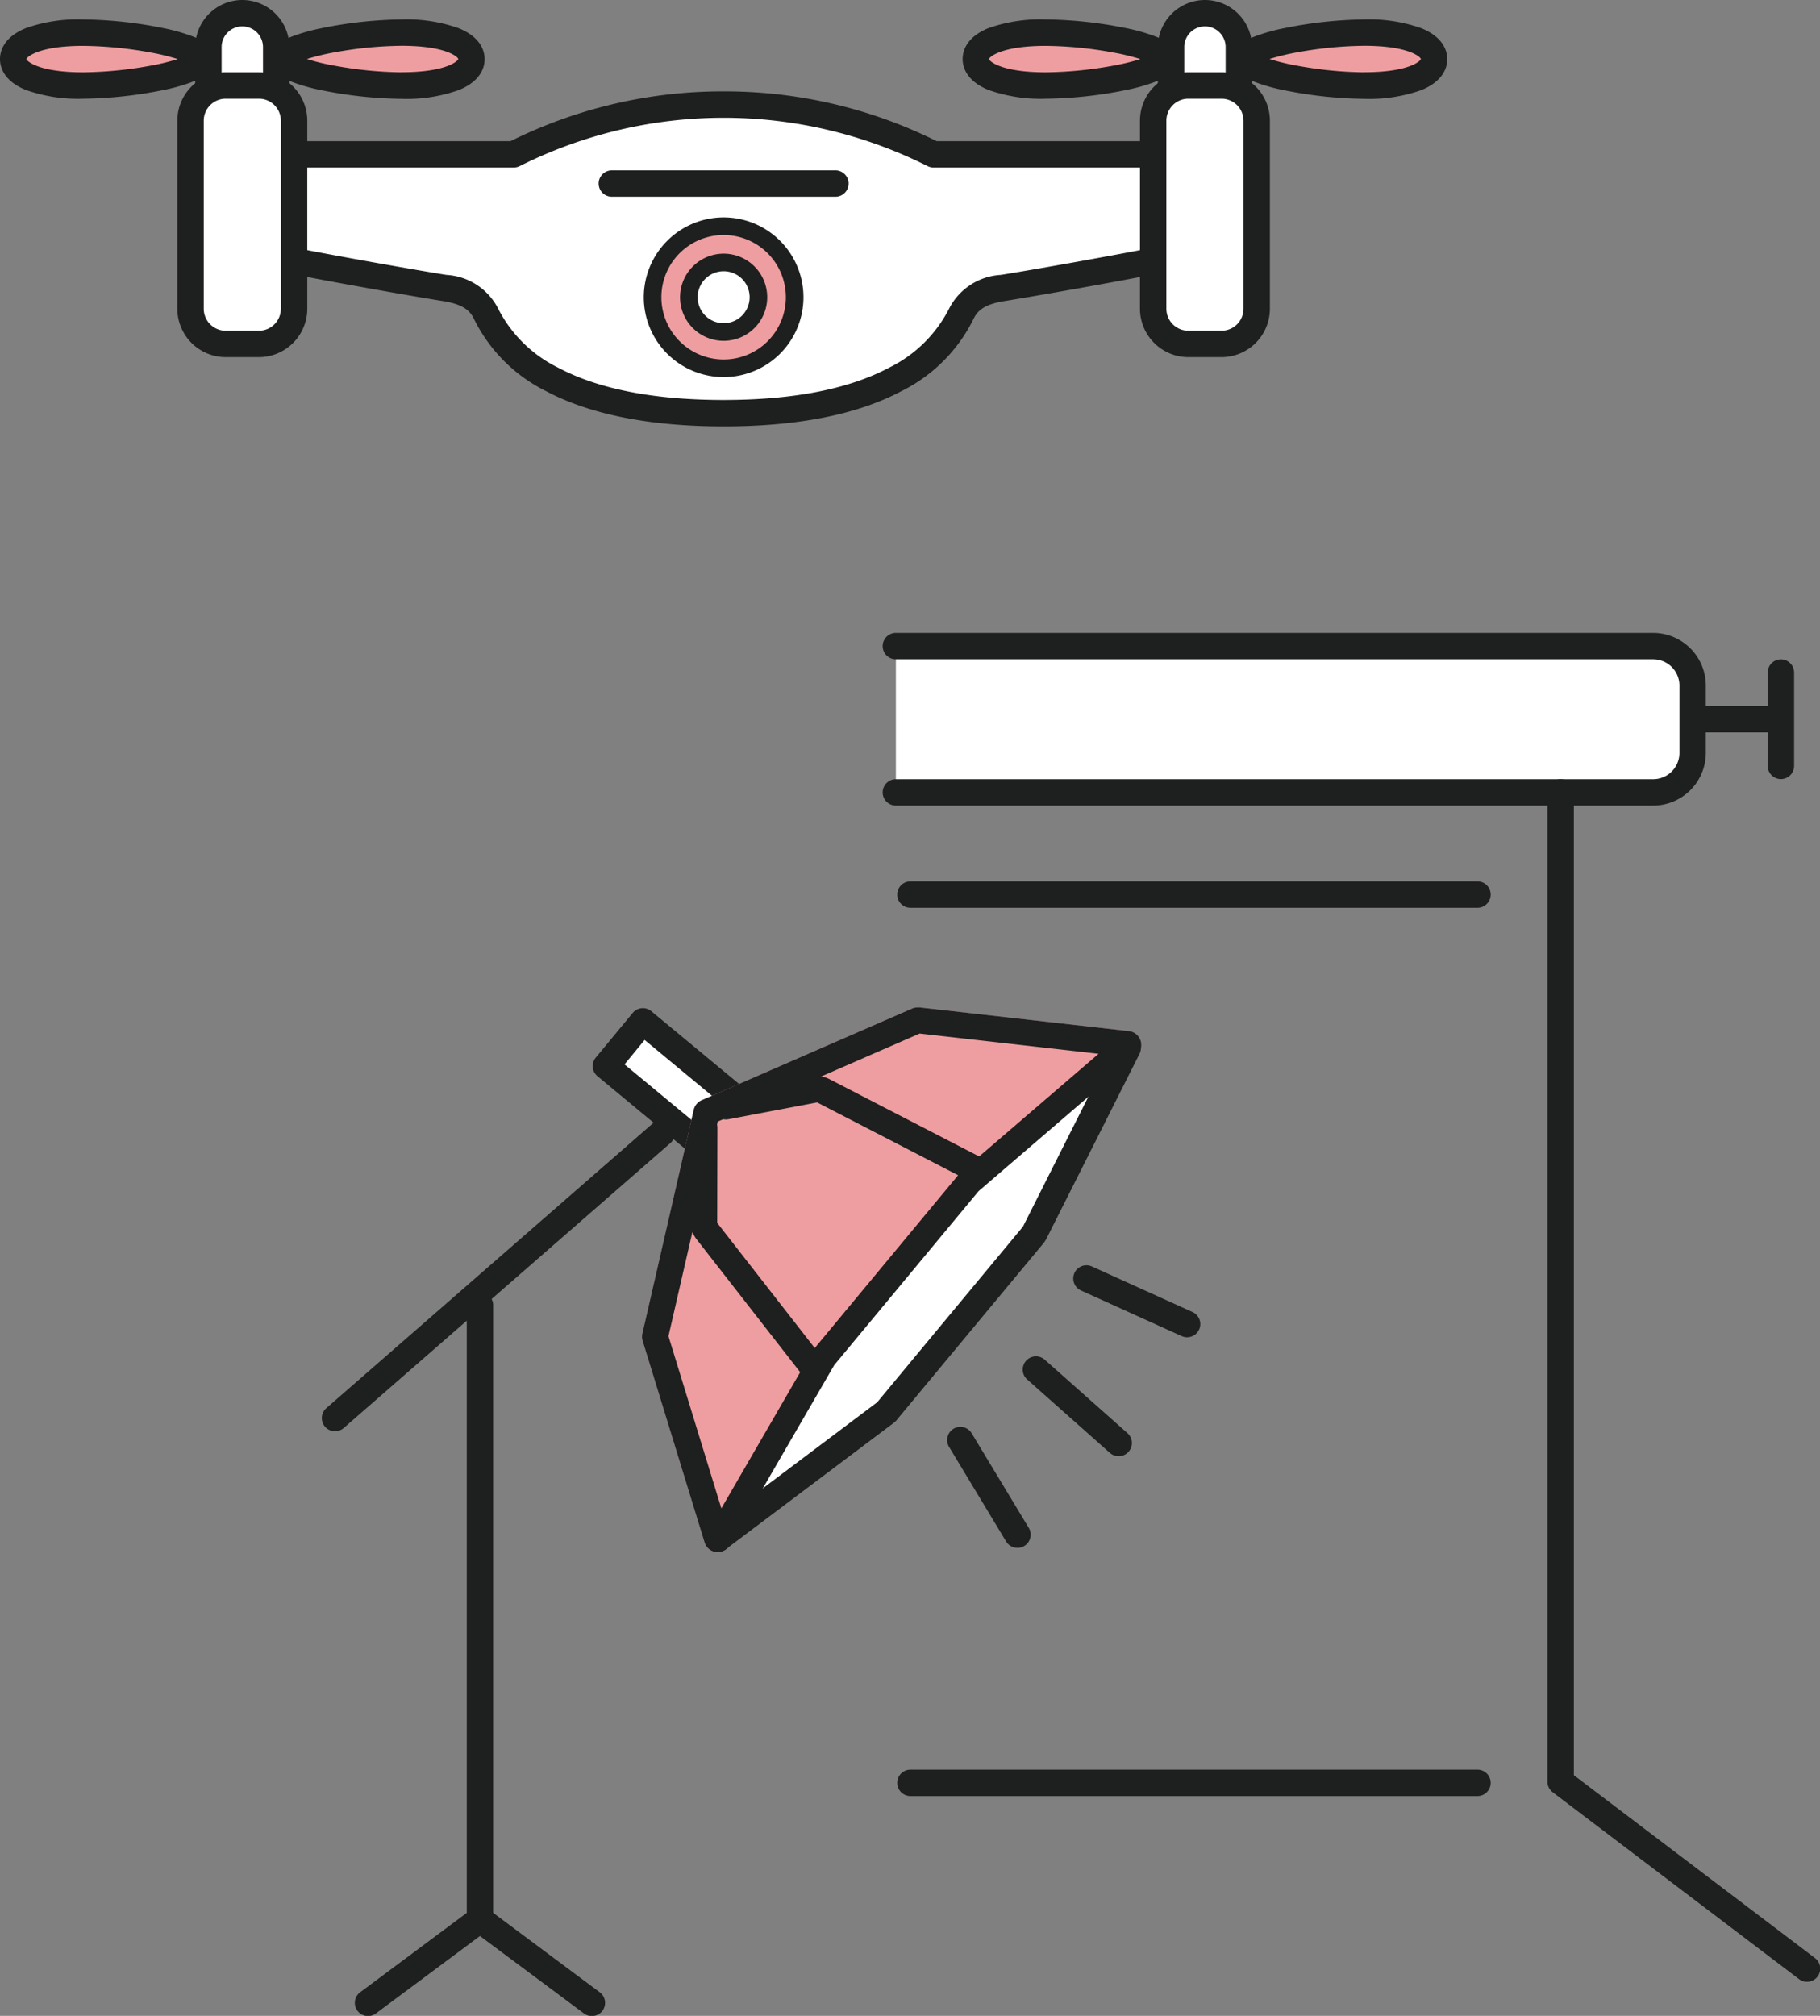 <svg xmlns="http://www.w3.org/2000/svg" xmlns:xlink="http://www.w3.org/1999/xlink" width="103.452" height="114.574" viewBox="0 0 103.452 114.574"><rect x="0" y="0" width="103.452" height="114.574" fill="#808080" stroke="none"/><defs><clipPath id="a"><rect width="82.264" height="24.234" transform="translate(0 0)" fill="none"/></clipPath><clipPath id="b"><rect width="85.145" height="78.588" fill="none"/></clipPath></defs><g transform="translate(-212.488 -4769.701)"><g transform="translate(212.488 4769.701)"><g clip-path="url(#a)"><path d="M67.8,8.773H53.066a26.586,26.586,0,0,0-23.868,0H14.467a2.561,2.561,0,0,0-2.561,2.561v1.225c0,1.456,1.678,1.656,3.185,1.96,3.9.787,8.941,1.654,10.169,1.848a2.77,2.77,0,0,1,2.352,1.448c1.157,2.45,4.41,5.669,13.52,5.669s12.363-3.219,13.52-5.669A2.77,2.77,0,0,1,57,16.367c1.228-.194,6.267-1.061,10.169-1.848,1.507-.3,3.185-.5,3.185-1.96V11.334A2.561,2.561,0,0,0,67.8,8.773" fill="#fff"/><path d="M41.132,5.194A27.059,27.059,0,0,1,53.245,8.023H67.8a3.315,3.315,0,0,1,3.311,3.311v1.225a2.165,2.165,0,0,1-1.295,2.013,8.248,8.248,0,0,1-2.134.612l-.358.07c-3.837.774-8.917,1.651-10.2,1.854-1.171.185-1.562.544-1.791,1.028a9.032,9.032,0,0,1-4.1,4.1c-2.508,1.329-5.9,2-10.094,2s-7.585-.674-10.094-2a9.033,9.033,0,0,1-4.1-4.1c-.228-.483-.62-.843-1.791-1.027-1.284-.2-6.364-1.08-10.2-1.854l-.358-.07a8.248,8.248,0,0,1-2.134-.612,2.165,2.165,0,0,1-1.295-2.013V11.334a3.315,3.315,0,0,1,3.311-3.311H29.019A27.059,27.059,0,0,1,41.132,5.194Zm0,17.54c3.942,0,7.1-.615,9.391-1.828a7.571,7.571,0,0,0,3.451-3.411,3.52,3.52,0,0,1,2.913-1.869c1.275-.2,6.322-1.073,10.138-1.842l.368-.073c1.635-.318,2.215-.54,2.215-1.152V11.334A1.813,1.813,0,0,0,67.8,9.523H53.066a.75.75,0,0,1-.341-.082,25.836,25.836,0,0,0-23.185,0,.75.75,0,0,1-.341.082H14.467a1.813,1.813,0,0,0-1.811,1.811v1.225c0,.613.58.834,2.215,1.152l.368.073c3.815.769,8.863,1.641,10.138,1.842a3.52,3.52,0,0,1,2.913,1.868,7.571,7.571,0,0,0,3.451,3.411C34.03,22.119,37.19,22.734,41.132,22.734Z" fill="#1e1f1f"/><path d="M45.171,16.9a4.038,4.038,0,1,1-4.038-4.038A4.038,4.038,0,0,1,45.171,16.9" fill="#ee9ea0"/><path d="M41.133,12.357A4.538,4.538,0,1,1,36.594,16.9,4.543,4.543,0,0,1,41.133,12.357Zm0,8.076A3.538,3.538,0,1,0,37.594,16.9,3.542,3.542,0,0,0,41.133,20.433Z" fill="#1e1f1f"/><path d="M43.109,16.9a1.977,1.977,0,1,1-1.977-1.977A1.977,1.977,0,0,1,43.109,16.9" fill="#fff"/><path d="M41.132,14.418A2.477,2.477,0,1,1,38.656,16.9,2.48,2.48,0,0,1,41.132,14.418Zm0,3.954A1.477,1.477,0,1,0,39.656,16.9,1.479,1.479,0,0,0,41.132,18.372Z" fill="#1e1f1f"/><path d="M12.708.75H0A.75.75,0,0,1-.75,0,.75.75,0,0,1,0-.75H12.708a.75.75,0,0,1,.75.75A.75.75,0,0,1,12.708.75Z" transform="translate(34.778 10.432)" fill="#1e1f1f"/><path d="M13.773.75h0A1.926,1.926,0,0,1,15.7,2.676v4.1H11.847v-4.1A1.926,1.926,0,0,1,13.773.75" fill="#fff"/><path d="M13.773,0a2.679,2.679,0,0,1,2.676,2.676v4.1a.75.75,0,0,1-.75.75H11.847a.75.75,0,0,1-.75-.75v-4.1A2.679,2.679,0,0,1,13.773,0Zm1.176,6.029V2.676a1.176,1.176,0,1,0-2.352,0V6.029Z" fill="#1e1f1f"/><path d="M4.726,1.856c2.638,0,6.72.738,6.72,1.5s-4.082,1.5-6.72,1.5S.75,4.187.75,3.358s1.338-1.5,3.976-1.5" fill="#ee9ea0"/><path d="M4.726,1.106a23.929,23.929,0,0,1,4.5.48,10.42,10.42,0,0,1,1.828.523c.282.118,1.141.475,1.141,1.249s-.859,1.131-1.141,1.249a10.428,10.428,0,0,1-1.828.523,23.919,23.919,0,0,1-4.5.481,8.834,8.834,0,0,1-3.261-.5C.19,4.592,0,3.79,0,3.358S.19,2.123,1.465,1.6A8.838,8.838,0,0,1,4.726,1.106Zm5.379,2.252A12.748,12.748,0,0,0,8.5,2.972a22.345,22.345,0,0,0-3.769-.366c-2.585,0-3.226.658-3.226.752s.641.752,3.226.752A22.334,22.334,0,0,0,8.5,3.744,12.759,12.759,0,0,0,10.105,3.358Z" fill="#1e1f1f"/><path d="M22.821,1.856c-2.638,0-6.72.738-6.72,1.5s4.082,1.5,6.72,1.5,3.976-.673,3.976-1.5-1.338-1.5-3.976-1.5" fill="#ee9ea0"/><path d="M22.821,1.106a8.838,8.838,0,0,1,3.261.5c1.274.521,1.465,1.324,1.465,1.756s-.19,1.234-1.465,1.756a8.834,8.834,0,0,1-3.261.5,23.919,23.919,0,0,1-4.5-.481,10.428,10.428,0,0,1-1.828-.523c-.282-.118-1.141-.475-1.141-1.249s.858-1.132,1.141-1.249a10.42,10.42,0,0,1,1.828-.523A23.929,23.929,0,0,1,22.821,1.106Zm0,3c2.585,0,3.226-.658,3.226-.752s-.641-.752-3.226-.752a22.345,22.345,0,0,0-3.769.366,12.748,12.748,0,0,0-1.61.386,12.759,12.759,0,0,0,1.61.386A22.334,22.334,0,0,0,22.821,4.11Z" fill="#1e1f1f"/><path d="M12.831,4.86h1.885a2,2,0,0,1,2,2V17.549a2,2,0,0,1-2,2H12.831a2,2,0,0,1-2-2V6.86a2,2,0,0,1,2-2" fill="#fff"/><path d="M2-.75H3.885A2.753,2.753,0,0,1,6.635,2V12.689a2.753,2.753,0,0,1-2.75,2.75H2a2.753,2.753,0,0,1-2.75-2.75V2A2.753,2.753,0,0,1,2-.75ZM3.885,13.939a1.251,1.251,0,0,0,1.25-1.25V2A1.251,1.251,0,0,0,3.885.75H2A1.251,1.251,0,0,0,.75,2V12.689A1.251,1.251,0,0,0,2,13.939Z" transform="translate(10.831 4.86)" fill="#1e1f1f"/><path d="M68.491.75h0a1.926,1.926,0,0,1,1.926,1.926v4.1H66.565v-4.1A1.926,1.926,0,0,1,68.491.75" fill="#fff"/><path d="M68.491,0a2.679,2.679,0,0,1,2.676,2.676v4.1a.75.75,0,0,1-.75.75H66.565a.75.75,0,0,1-.75-.75v-4.1A2.679,2.679,0,0,1,68.491,0Zm1.176,6.029V2.676a1.176,1.176,0,1,0-2.352,0V6.029Z" fill="#1e1f1f"/><path d="M59.444,1.856c2.638,0,6.72.738,6.72,1.5s-4.082,1.5-6.72,1.5-3.976-.673-3.976-1.5,1.338-1.5,3.976-1.5" fill="#ee9ea0"/><path d="M59.444,1.106a23.929,23.929,0,0,1,4.5.48,10.42,10.42,0,0,1,1.828.523c.282.118,1.141.475,1.141,1.249s-.859,1.131-1.141,1.249a10.428,10.428,0,0,1-1.828.523,23.919,23.919,0,0,1-4.5.481,8.834,8.834,0,0,1-3.261-.5c-1.274-.522-1.465-1.324-1.465-1.756s.19-1.235,1.465-1.756A8.838,8.838,0,0,1,59.444,1.106Zm5.379,2.252a12.748,12.748,0,0,0-1.61-.386,22.345,22.345,0,0,0-3.769-.366c-2.585,0-3.226.658-3.226.752s.641.752,3.226.752a22.334,22.334,0,0,0,3.769-.366A12.759,12.759,0,0,0,64.823,3.358Z" fill="#1e1f1f"/><path d="M77.538,1.856c-2.638,0-6.72.738-6.72,1.5s4.082,1.5,6.72,1.5,3.976-.673,3.976-1.5-1.338-1.5-3.976-1.5" fill="#ee9ea0"/><path d="M77.538,1.106a8.838,8.838,0,0,1,3.261.5c1.274.521,1.465,1.324,1.465,1.756s-.19,1.234-1.465,1.756a8.834,8.834,0,0,1-3.261.5,23.919,23.919,0,0,1-4.5-.481,10.428,10.428,0,0,1-1.828-.523c-.282-.118-1.141-.475-1.141-1.249s.858-1.132,1.141-1.249a10.42,10.42,0,0,1,1.828-.523A23.929,23.929,0,0,1,77.538,1.106Zm0,3c2.585,0,3.226-.658,3.226-.752s-.641-.752-3.226-.752a22.345,22.345,0,0,0-3.769.366,12.748,12.748,0,0,0-1.61.386,12.759,12.759,0,0,0,1.61.386A22.334,22.334,0,0,0,77.538,4.11Z" fill="#1e1f1f"/><path d="M67.548,4.86h1.885a2,2,0,0,1,2,2V17.549a2,2,0,0,1-2,2H67.548a2,2,0,0,1-2-2V6.86a2,2,0,0,1,2-2" fill="#fff"/><path d="M2-.75H3.885A2.753,2.753,0,0,1,6.635,2V12.689a2.753,2.753,0,0,1-2.75,2.75H2a2.753,2.753,0,0,1-2.75-2.75V2A2.753,2.753,0,0,1,2-.75ZM3.885,13.939a1.251,1.251,0,0,0,1.25-1.25V2A1.251,1.251,0,0,0,3.885.75H2A1.251,1.251,0,0,0,.75,2V12.689A1.251,1.251,0,0,0,2,13.939Z" transform="translate(65.548 4.86)" fill="#1e1f1f"/></g></g><g transform="translate(230.795 4805.687)"><path d="M4.613.75H0A.75.75,0,0,1-.75,0,.75.75,0,0,1,0-.75H4.613a.75.75,0,0,1,.75.75A.75.75,0,0,1,4.613.75Z" transform="translate(77.906 4.894)" fill="#1e1f1f"/><g transform="translate(0 0)"><g clip-path="url(#b)"><path d="M0,6.055A.75.75,0,0,1-.75,5.3V0A.75.75,0,0,1,0-.75.75.75,0,0,1,.75,0V5.3A.75.75,0,0,1,0,6.055Z" transform="translate(82.923 2.241)" fill="#1e1f1f"/><path d="M33.19,9.065H76.238A2.243,2.243,0,0,0,78.48,6.822V2.993A2.243,2.243,0,0,0,76.238.75H33.19" transform="translate(-0.574 -0.013)" fill="#fff"/><path d="M76.238,9.815H33.19a.75.75,0,0,1,0-1.5H76.238A1.494,1.494,0,0,0,77.73,6.822V2.993A1.494,1.494,0,0,0,76.238,1.5H33.19a.75.75,0,0,1,0-1.5H76.238A3,3,0,0,1,79.23,2.993v3.83A3,3,0,0,1,76.238,9.815Z" transform="translate(-0.574 -0.013)" fill="#1e1f1f"/><path d="M85.647,76.814a.747.747,0,0,1-.453-.152l-14-10.62a.75.75,0,0,1-.3-.6V9.211a.75.75,0,0,1,1.5,0v55.86L86.1,75.466a.75.75,0,0,1-.454,1.348Z" transform="translate(-1.24 -0.16)" fill="#1e1f1f"/><path d="M32.233.75H0A.75.75,0,0,1-.75,0,.75.75,0,0,1,0-.75H32.233a.75.75,0,0,1,.75.75A.75.75,0,0,1,32.233.75Z" transform="translate(33.443 65.347)" fill="#1e1f1f"/><path d="M32.233.75H0A.75.75,0,0,1-.75,0,.75.75,0,0,1,0-.75H32.233a.75.75,0,0,1,.75.75A.75.75,0,0,1,32.233.75Z" transform="translate(33.443 14.86)" fill="#1e1f1f"/><path d="M0,35.666a.75.75,0,0,1-.75-.75V0A.75.75,0,0,1,0-.75.75.75,0,0,1,.75,0V34.916A.75.75,0,0,1,0,35.666Z" transform="translate(8.974 38.196)" fill="#1e1f1f"/><path d="M2.66,79.889a.75.75,0,0,1-.449-1.352L8.572,73.8a.75.75,0,0,1,.9,0l6.36,4.739a.75.75,0,0,1-.9,1.2l-5.912-4.4-5.913,4.4A.747.747,0,0,1,2.66,79.889Z" transform="translate(-0.046 -1.288)" fill="#1e1f1f"/><path d="M0,16.943a.748.748,0,0,1-.566-.257.75.75,0,0,1,.072-1.058L18.072-.565a.75.75,0,0,1,1.058.072A.75.75,0,0,1,19.058.565L.493,16.758A.747.747,0,0,1,0,16.943Z" transform="translate(0.737 28.421)" fill="#1e1f1f"/><path d="M21.781,29.437,16.42,25l2.1-2.54L23.886,26.9" transform="translate(-0.284 -0.389)" fill="#fff"/><path d="M21.78,30.187a.747.747,0,0,1-.478-.173l-5.361-4.442a.75.75,0,0,1-.1-1.056l2.1-2.54a.75.75,0,0,1,1.056-.1l5.361,4.442a.75.75,0,0,1-.957,1.155l-4.783-3.963L17.476,24.9l4.783,3.963a.75.75,0,0,1-.479,1.328Z" transform="translate(-0.284 -0.389)" fill="#1e1f1f"/><path d="M22.729,52.612a.791.791,0,0,1-.665-.552l-3.52-11.465a.777.777,0,0,1-.015-.408l2.92-12.718a.79.79,0,0,1,.453-.546l11.961-5.215a.842.842,0,0,1,.4-.06l11.919,1.347a.788.788,0,0,1,.425,1.382l-8.973,7.715L29.431,41.98,23.5,52.222a.782.782,0,0,1-.425.35.791.791,0,0,1-.347.039" transform="translate(-0.32 -0.375)" fill="#ee9ea0"/><path d="M23.024,51.786l9.41-7.08a.922.922,0,0,0,.092-.093l8.292-9.991a.824.824,0,0,0,.075-.109l5.3-10.526L37.369,31.28,28.614,41.7Z" transform="translate(-0.398 -0.416)" fill="#fff"/><path d="M34.409,23.076h0Zm-.127.056,10.176,1.151-7.782,6.691a1.4,1.4,0,0,0-.174.176L28.3,41.038a1.583,1.583,0,0,0-.141.2l-5.143,8.884-3.006-9.787,2.8-12.2,11.474-5m-.1-1.49a.877.877,0,0,0-.322.065L21.9,26.922a.789.789,0,0,0-.453.547l-2.92,12.717a.787.787,0,0,0,.014.408L22.063,52.06a.792.792,0,0,0,.665.551.653.653,0,0,0,.087,0,.787.787,0,0,0,.684-.394L29.431,41.98l8.206-9.889,8.973-7.715a.788.788,0,0,0-.425-1.382L34.266,21.646a.756.756,0,0,0-.082,0" transform="translate(-0.32 -0.375)" fill="#1e1f1f"/><path d="M28.223,42.884a.749.749,0,0,1-.592-.289l-5.964-7.653a1.546,1.546,0,0,1-.324-.952l.011-5.382a.75.75,0,1,1,1.5,0L22.842,34a.04.04,0,0,0,.009.026l5.963,7.652a.75.75,0,0,1-.591,1.211Z" transform="translate(-0.382 -0.496)" fill="#1e1f1f"/><path d="M37.517,31.669a.747.747,0,0,1-.343-.084l-8.621-4.452a.038.038,0,0,0-.026,0l-5.026.953a.75.75,0,1,1-.279-1.474l5.027-.953a1.543,1.543,0,0,1,.995.147l8.618,4.45a.75.75,0,0,1-.345,1.417Z" transform="translate(-0.404 -0.457)" fill="#1e1f1f"/><path d="M23.025,52.536a.75.75,0,0,1-.451-1.349l9.379-7.057,0,0,8.283-9.98,5.287-10.5a.75.75,0,1,1,1.34.675l-5.3,10.526q-.011.022-.024.044a1.57,1.57,0,0,1-.143.207L33.1,45.092,33.1,45.1a1.673,1.673,0,0,1-.168.17l-.044.036-9.41,7.08A.747.747,0,0,1,23.025,52.536Z" transform="translate(-0.398 -0.416)" fill="#1e1f1f"/><path d="M4.7,4.923a.747.747,0,0,1-.5-.189L-.5.561A.75.75,0,0,1-.561-.5.75.75,0,0,1,.5-.561l4.7,4.173a.75.75,0,0,1-.5,1.311Z" transform="translate(40.579 41.858)" fill="#1e1f1f"/><path d="M5.721,3.343a.747.747,0,0,1-.309-.067L-.31.683A.75.75,0,0,1-.683-.31.75.75,0,0,1,.31-.683L6.031,1.909a.75.75,0,0,1-.31,1.433Z" transform="translate(43.449 36.679)" fill="#1e1f1f"/><path d="M3.247,6.127A.75.75,0,0,1,2.6,5.765L-.642.388A.75.75,0,0,1-.388-.642a.75.75,0,0,1,1.03.255L3.888,4.99a.75.75,0,0,1-.641,1.138Z" transform="translate(36.282 45.863)" fill="#1e1f1f"/></g></g></g></g></svg>